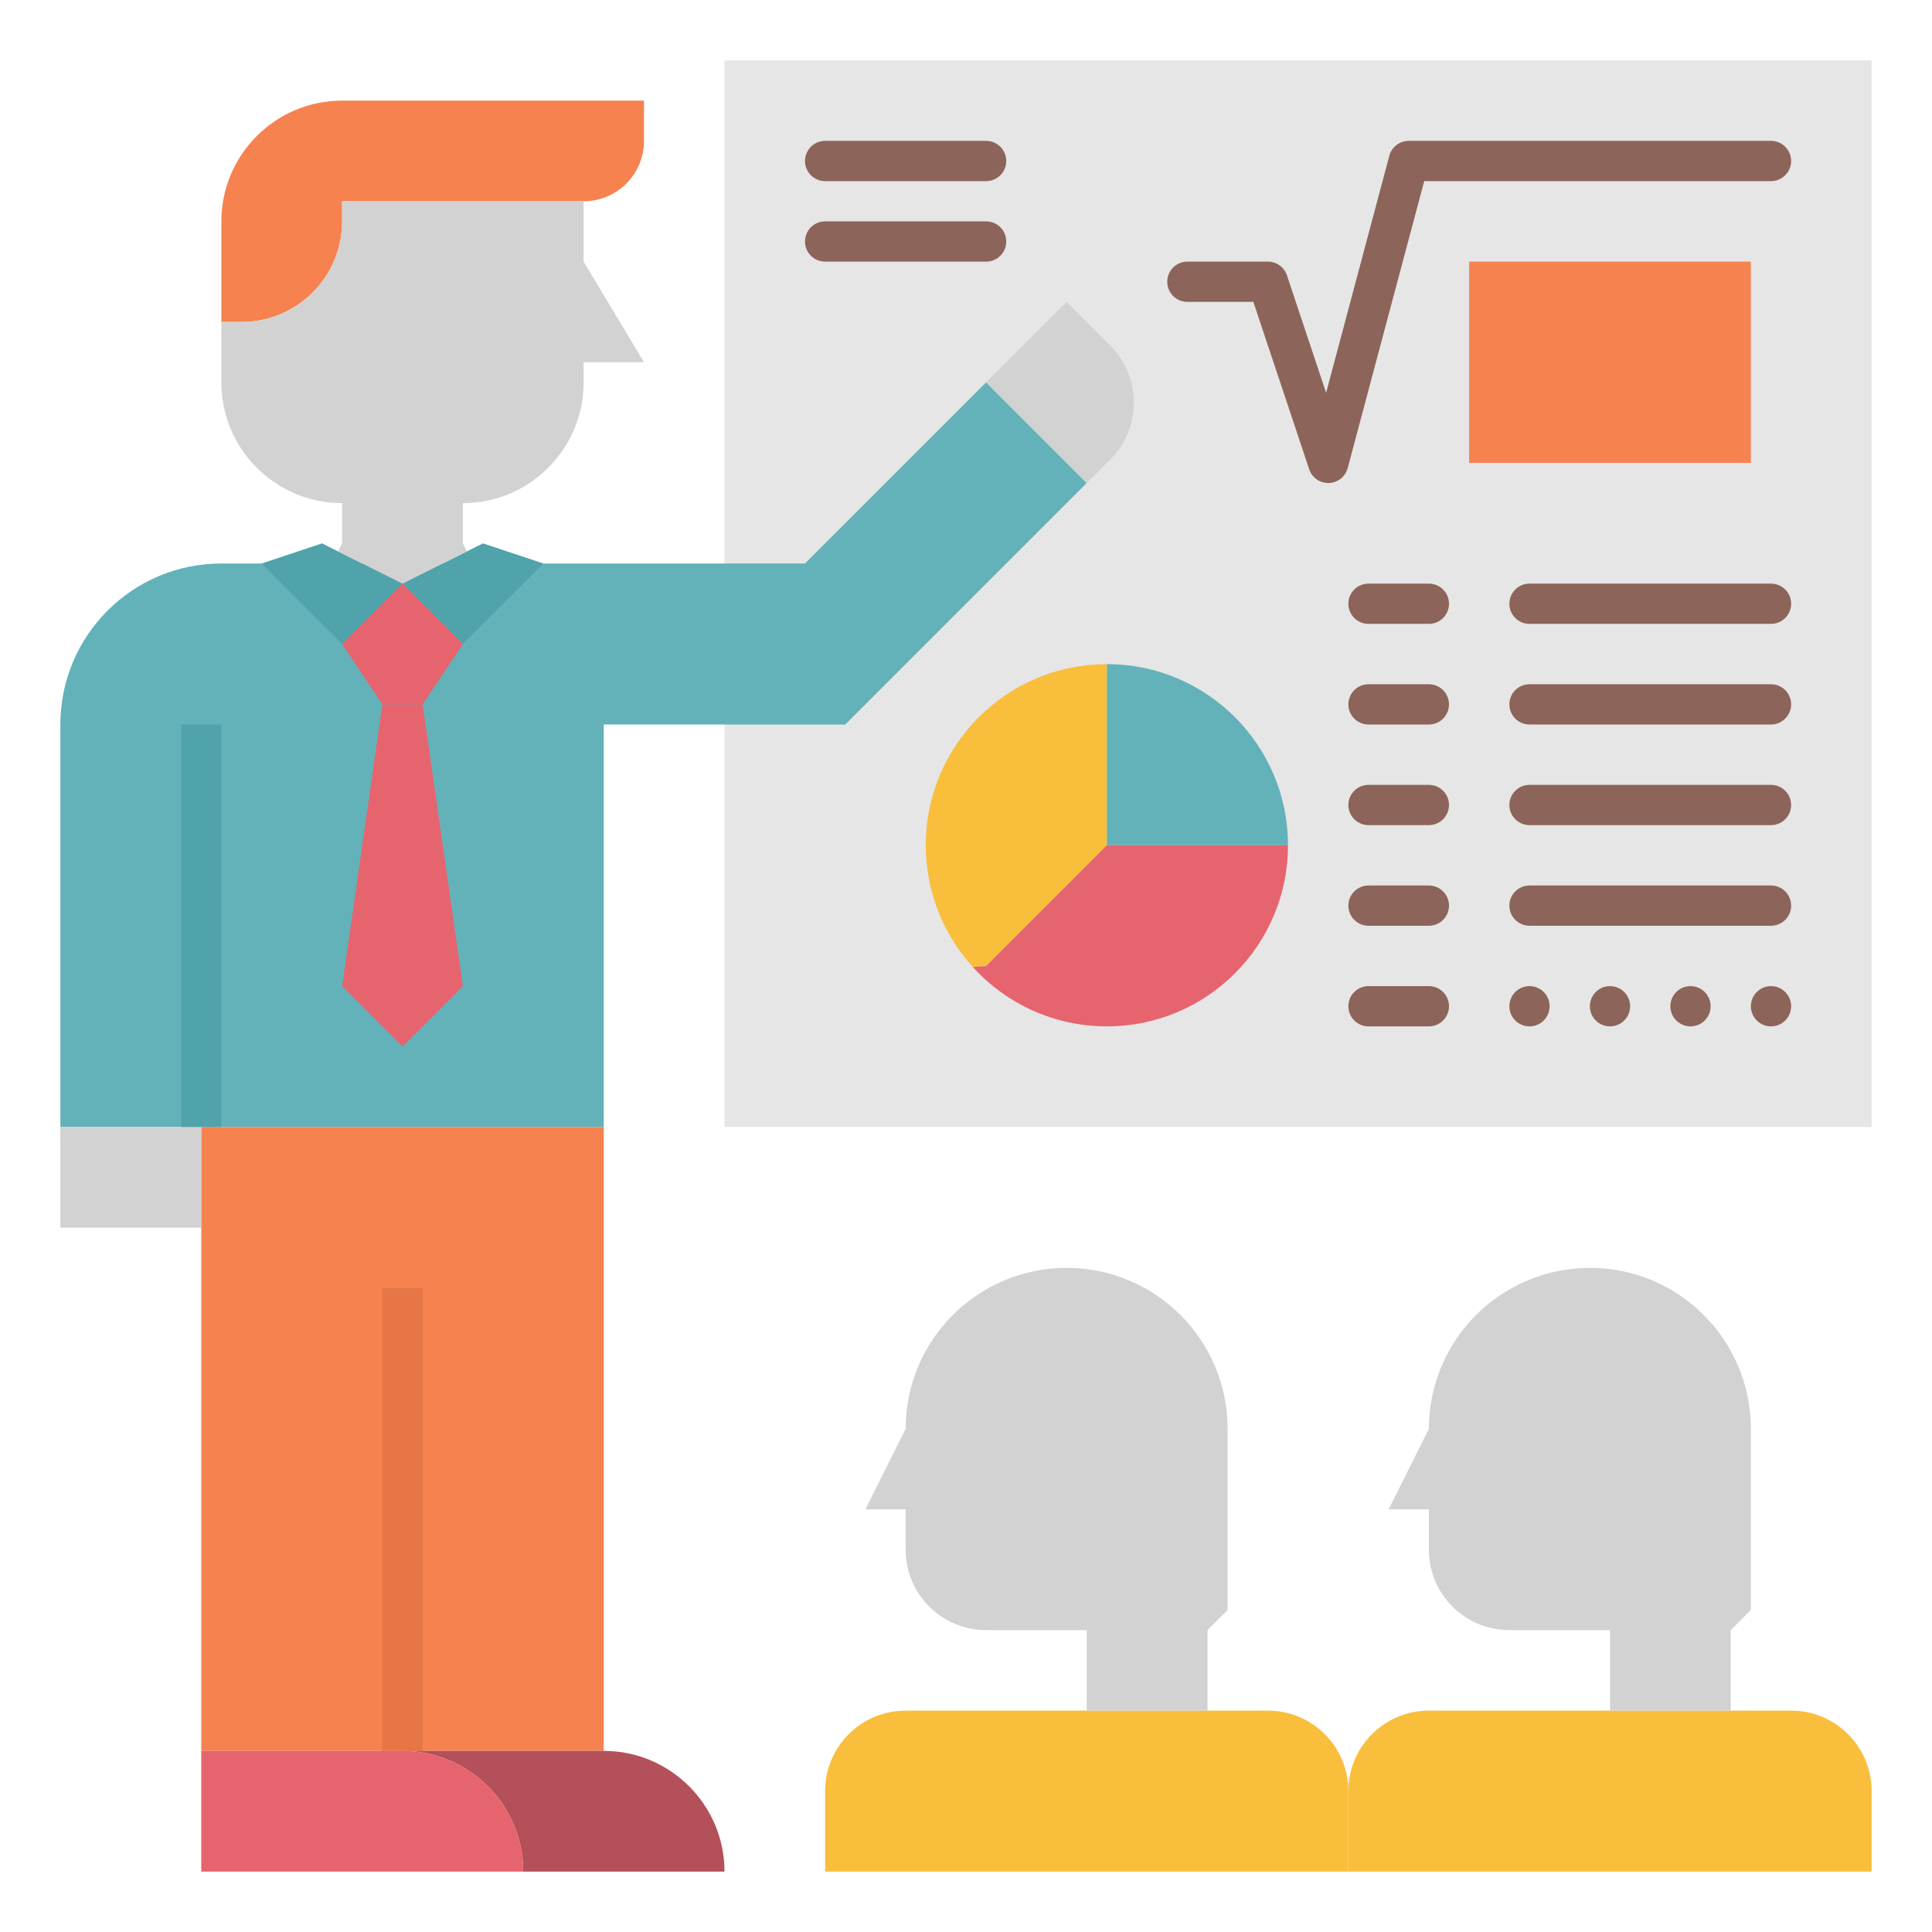 <svg id="Layer_1_1_" enable-background="new 0 0 96 96" height="512" viewBox="0 0 96 96" width="512" xmlns="http://www.w3.org/2000/svg"><path d="m36 3h57v53h-57z" fill="#e6e6e6"/><path d="m42 36 12-12-5-5-9 9h-29c-4.42 0-8 3.58-8 8v20h27v-20z" fill="#63b2b9"/><path d="m10 87h10 10v-31h-20z" fill="#f68250"/><path d="m19 87h1 1v-23h-2z" fill="#e67645"/><path d="m27 28-4 4-3-3 3.2-1.6.8-.4z" fill="#50a3ab"/><path d="m20 29-3 3-4-4 3-1 .8.4z" fill="#50a3ab"/><path d="m73 13h14v10h-14z" fill="#f68250"/><path d="m32 5v2c0 1.66-1.34 3-3 3h-12v1c0 2.76-2.24 5-5 5h-1v-5c0-3.31 2.69-6 6-6z" fill="#f68250"/><path d="m23 32-2 3h-2l-2-3 3-3z" fill="#e6646e"/><path d="m21 35 2 14-3 3-3-3 2-14z" fill="#e6646e"/><path d="m10 58v3h-7v-5h7z" fill="#d2d2d2"/><path d="m55.17 17.17c1.56 1.56 1.56 4.1 0 5.66l-1.17 1.17-5-5 4-4z" fill="#d2d2d2"/><path d="m36 93h-10c0-3.31-2.69-6-6-6h10c3.31 0 6 2.69 6 6z" fill="#b4505a"/><path d="m26 93h-6-10v-6h10c3.31 0 6 2.69 6 6z" fill="#e6646e"/><path d="m55 33v9l-6 6-.66.05c-1.45-1.59-2.34-3.73-2.34-6.05 0-4.97 4.03-9 9-9z" fill="#f9be3c"/><path d="m64 42h-9v-9c4.97 0 9 4.03 9 9z" fill="#63b2b9"/><path d="m55 42h9c0 4.97-4.03 9-9 9-2.64 0-5.02-1.14-6.66-2.95l.66-.05z" fill="#e6646e"/><path d="m93 89v4h-26v-4c0-2.21 1.79-4 4-4h18c2.21 0 4 1.79 4 4z" fill="#f9be3c"/><path d="m67 89v4h-26v-4c0-2.21 1.79-4 4-4h18c2.21 0 4 1.79 4 4z" fill="#f9be3c"/><path d="m87 71v9l-1 1v4h-6v-4h-5c-2.21 0-4-1.79-4-4v-2h-2l2-4c0-2.21.9-4.21 2.34-5.66 1.45-1.44 3.45-2.34 5.66-2.34 4.42 0 8 3.58 8 8z" fill="#d2d2d2"/><path d="m61 71v9l-1 1v4h-6v-4h-5c-2.21 0-4-1.79-4-4v-2h-2l2-4c0-2.21.9-4.21 2.34-5.66 1.45-1.44 3.45-2.34 5.66-2.34 4.42 0 8 3.58 8 8z" fill="#d2d2d2"/><path d="m29 13 3 5h-3v1c0 3.31-2.69 6-6 6v2l.2.4-3.2 1.6-3.2-1.6.2-.4v-2c-1.66 0-3.16-.67-4.24-1.76-1.09-1.08-1.76-2.58-1.76-4.24v-3h1c2.76 0 5-2.24 5-5v-1h12z" fill="#d2d2d2"/><path d="m9 36h2v20h-2z" fill="#50a3ab"/><g fill="#8c645a"><path d="m49 9h-8c-.552 0-1-.447-1-1s.448-1 1-1h8c.552 0 1 .447 1 1s-.448 1-1 1z"/><path d="m49 13h-8c-.552 0-1-.447-1-1s.448-1 1-1h8c.552 0 1 .447 1 1s-.448 1-1 1z"/><path d="m66 24c-.429 0-.812-.274-.948-.684l-2.773-8.316h-3.279c-.552 0-1-.447-1-1s.448-1 1-1h4c.431 0 .812.275.949.684l1.945 5.835 3.14-11.776c.116-.438.513-.743.966-.743h18c.552 0 1 .447 1 1s-.448 1-1 1h-17.232l-3.802 14.258c-.114.427-.494.729-.936.742-.009 0-.02 0-.03 0z"/><path d="m71 31h-3c-.552 0-1-.447-1-1s.448-1 1-1h3c.552 0 1 .447 1 1s-.448 1-1 1z"/><path d="m88 31h-12c-.552 0-1-.447-1-1s.448-1 1-1h12c.552 0 1 .447 1 1s-.448 1-1 1z"/><path d="m71 36h-3c-.552 0-1-.447-1-1s.448-1 1-1h3c.552 0 1 .447 1 1s-.448 1-1 1z"/><path d="m88 36h-12c-.552 0-1-.447-1-1s.448-1 1-1h12c.552 0 1 .447 1 1s-.448 1-1 1z"/><path d="m71 41h-3c-.552 0-1-.447-1-1s.448-1 1-1h3c.552 0 1 .447 1 1s-.448 1-1 1z"/><path d="m88 41h-12c-.552 0-1-.447-1-1s.448-1 1-1h12c.552 0 1 .447 1 1s-.448 1-1 1z"/><path d="m71 46h-3c-.552 0-1-.447-1-1s.448-1 1-1h3c.552 0 1 .447 1 1s-.448 1-1 1z"/><path d="m88 46h-12c-.552 0-1-.447-1-1s.448-1 1-1h12c.552 0 1 .447 1 1s-.448 1-1 1z"/><path d="m71 51h-3c-.552 0-1-.447-1-1s.448-1 1-1h3c.552 0 1 .447 1 1s-.448 1-1 1z"/><circle cx="88" cy="50" r="1"/><circle cx="84" cy="50" r="1"/><circle cx="80" cy="50" r="1"/><circle cx="76" cy="50" r="1"/></g></svg>